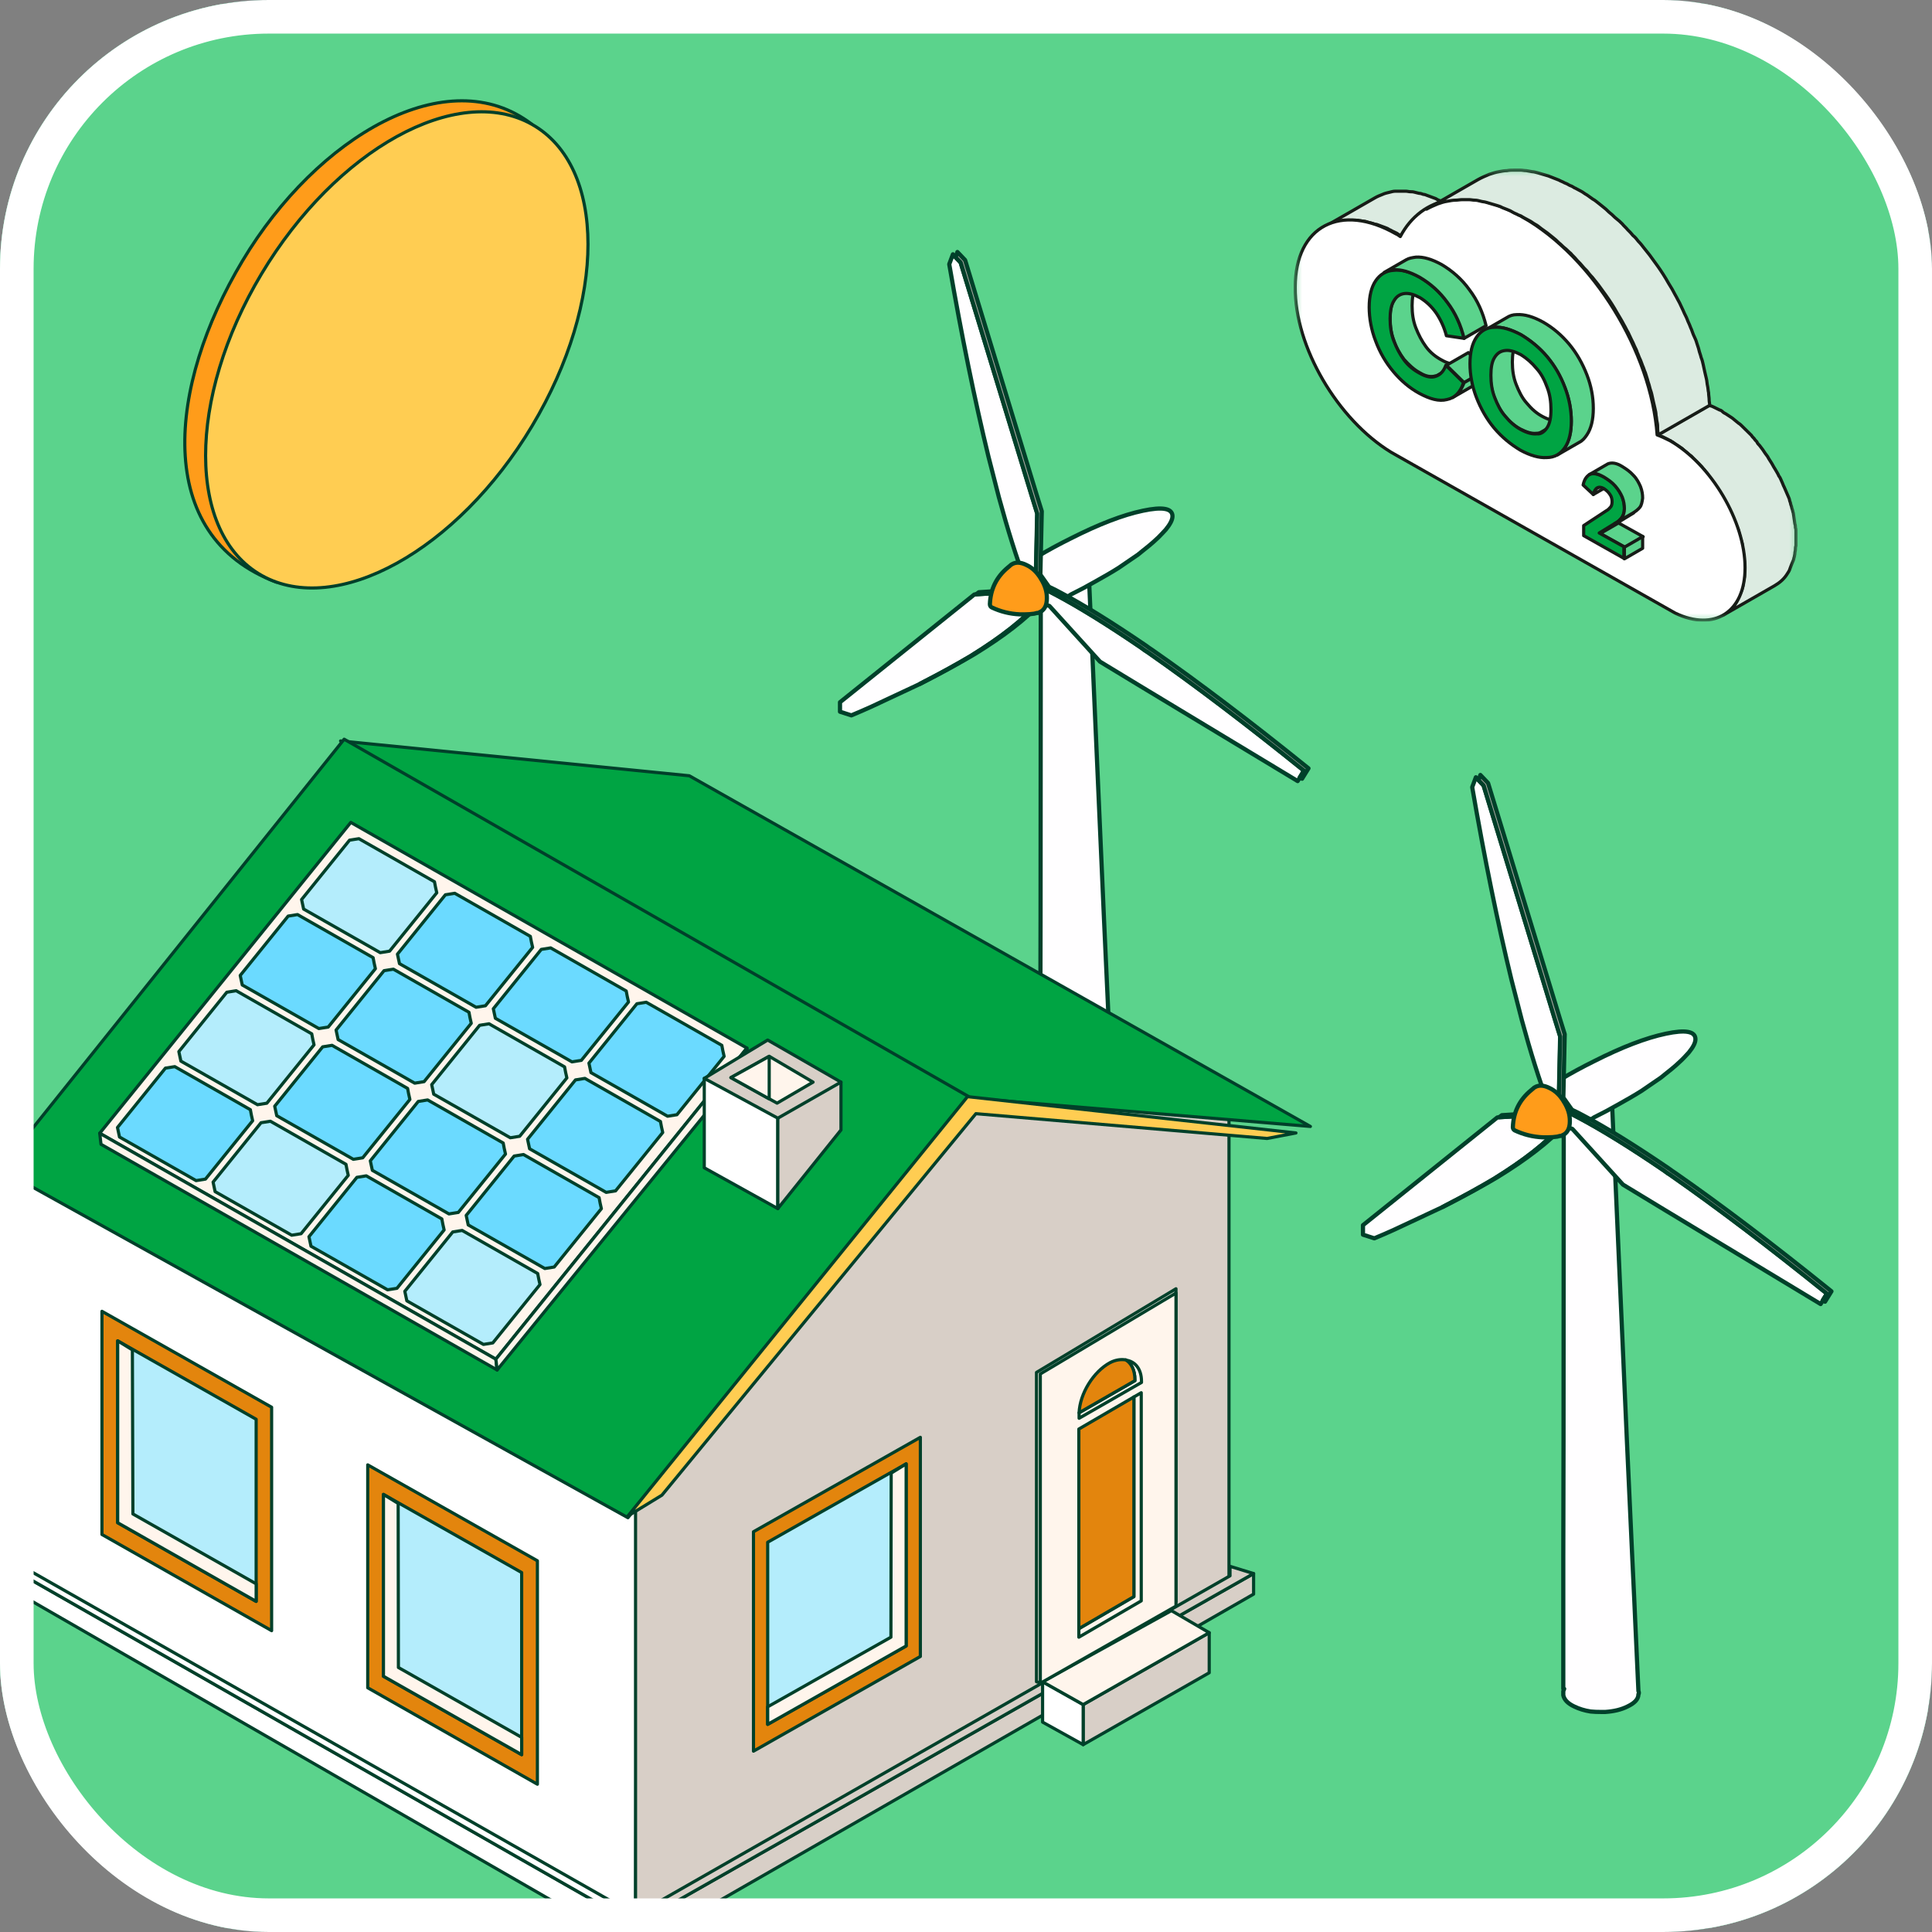<svg width="115" height="115" viewBox="0 0 115 115" fill="none" xmlns="http://www.w3.org/2000/svg">
<rect x="0" y="0" width="115" height="115" fill="#808080" stroke="none"/>
<g clip-path="url(#clip0_9440_9048)">
<rect width="115" height="115" rx="16" fill="#D8F3FF"/>
<rect x="-2.875" y="0.125" width="117.75" height="114.75" fill="#5BD38C" stroke="#00402A" stroke-width="0.25"/>
<path fill-rule="evenodd" clip-rule="evenodd" d="M61.952 34.608C62.006 34.737 62.144 34.859 62.355 34.988C62.628 35.111 62.963 35.179 63.36 35.179H63.552C63.86 35.158 64.14 35.097 64.394 34.988C64.681 34.846 64.824 34.676 64.824 34.479L64.797 34.397C64.776 34.234 64.646 34.091 64.394 33.969C64.141 33.84 63.86 33.772 63.552 33.752H63.36C62.963 33.752 62.628 33.826 62.355 33.969C62.136 34.078 62 34.2 61.952 34.349V34.608Z" fill="#26BF64" stroke="#00402A" stroke-width="0.25" stroke-linecap="round" stroke-linejoin="round"/>
<path fill-rule="evenodd" clip-rule="evenodd" d="M64.824 34.472C64.824 34.669 64.681 34.84 64.394 34.982C64.142 35.09 63.861 35.152 63.553 35.172H63.361C62.964 35.172 62.629 35.111 62.356 34.982C62.137 34.852 62 34.731 61.952 34.602L61.938 54.664L61.924 61.503V69.395H61.978C61.957 69.448 61.943 69.497 61.924 69.53V69.775C61.978 70.046 62.197 70.27 62.573 70.447C62.861 70.588 63.189 70.691 63.551 70.746C63.749 70.766 63.954 70.773 64.173 70.773H64.419C64.947 70.738 65.383 70.631 65.747 70.447C66.164 70.249 66.383 70.019 66.396 69.746V69.72C66.416 69.699 66.423 69.672 66.423 69.638C66.423 69.603 66.416 69.564 66.396 69.529L66.204 65.325L66.15 64.116L66.026 61.502L65.712 54.662L64.823 34.471L64.824 34.472Z" fill="#FFFEFF" stroke="#00402A" stroke-width="0.25" stroke-linecap="round" stroke-linejoin="round"/>
<path fill-rule="evenodd" clip-rule="evenodd" d="M68.635 32.278C68.86 32.081 69.058 31.89 69.216 31.713L69.393 31.522C69.654 31.204 69.79 30.939 69.79 30.728C69.79 30.259 69.203 30.151 68.027 30.401C66.838 30.652 65.407 31.202 63.747 32.044C63.021 32.404 62.345 32.771 61.716 33.151C61.518 33.293 61.415 33.531 61.415 33.851C61.415 34.102 61.477 34.354 61.592 34.605L61.607 34.658H61.621C61.648 34.706 61.683 34.761 61.716 34.821L62.229 35.439C62.339 35.513 62.434 35.574 62.531 35.63C62.708 35.718 62.872 35.759 63.016 35.738C63.159 35.685 63.304 35.623 63.447 35.548C63.556 35.513 63.651 35.459 63.748 35.385C64.255 35.135 64.74 34.876 65.212 34.605C65.698 34.334 66.163 34.069 66.593 33.796C66.99 33.525 67.373 33.266 67.734 33.016C67.844 32.927 67.939 32.845 68.036 32.771C68.255 32.601 68.46 32.432 68.638 32.276L68.635 32.278Z" fill="#FFFEFF" stroke="#00402A" stroke-width="0.25" stroke-linecap="round" stroke-linejoin="round"/>
<path fill-rule="evenodd" clip-rule="evenodd" d="M56.885 15.312L56.722 15.136L56.502 15.727C57.241 19.998 58.02 23.815 58.835 27.171C59.054 28.013 59.258 28.821 59.457 29.596C59.984 31.532 60.503 33.195 61.03 34.581C61.065 34.635 61.092 34.69 61.113 34.743L61.059 35.083L61.032 35.198L58.104 35.374L57.995 35.388L55.04 37.758L50 41.799V42.364L50.676 42.581C51.086 42.411 51.491 42.234 51.88 42.058L54.752 40.713C54.847 40.666 54.944 40.611 55.039 40.563C56.017 40.06 56.926 39.559 57.774 39.056C59.579 37.943 60.94 36.875 61.843 35.85L61.953 35.891L62.465 36.068L65.474 39.382L67.915 40.863L77.242 46.493L77.378 46.276L77.624 45.875C74.172 43.091 71.081 40.748 68.352 38.846C68.209 38.758 68.064 38.655 67.922 38.547C65.918 37.181 64.215 36.13 62.827 35.395C62.629 35.286 62.43 35.191 62.232 35.095C62.211 35.075 62.197 35.068 62.178 35.068L61.665 34.342L61.748 30.572L61.446 29.6L57.179 15.623L56.885 15.311V15.312Z" fill="#FFFEFF" stroke="#00402A" stroke-width="0.25" stroke-linecap="round" stroke-linejoin="round"/>
<path fill-rule="evenodd" clip-rule="evenodd" d="M61.03 35.198L58.103 35.374L58.266 35.251L61.055 35.075L61.028 35.198H61.03ZM58.049 38.912C57.201 39.415 56.285 39.917 55.313 40.42L54.759 40.705C54.855 40.658 54.951 40.603 55.047 40.555C56.025 40.052 56.934 39.551 57.782 39.048C59.587 37.935 60.947 36.867 61.851 35.843L61.96 35.883C61.057 36.855 59.752 37.867 58.049 38.912ZM56.988 15L57.447 15.482L61.708 29.46L62.01 30.431L61.927 34.201L62.44 34.928C62.46 34.928 62.475 34.934 62.494 34.955C62.692 35.043 62.891 35.146 63.089 35.254C64.484 35.987 66.18 37.041 68.183 38.406C68.326 38.515 68.471 38.61 68.614 38.706C71.343 40.607 74.433 42.95 77.886 45.735L77.504 46.353L77.367 46.271L77.613 45.87C74.16 43.086 71.07 40.743 68.341 38.841C68.198 38.753 68.053 38.651 67.91 38.542C65.907 37.176 64.204 36.125 62.816 35.39C62.617 35.281 62.419 35.187 62.221 35.09C62.2 35.07 62.186 35.064 62.167 35.064L61.654 34.337L61.736 30.567L61.435 29.596L57.182 15.626L56.88 15.314L56.99 15.002L56.988 15Z" fill="#B0A9A3" stroke="#00402A" stroke-width="0.25" stroke-linecap="round" stroke-linejoin="round"/>
<path fill-rule="evenodd" clip-rule="evenodd" d="M61.967 34.464C61.735 34.07 61.448 33.793 61.105 33.635C60.755 33.459 60.462 33.444 60.222 33.594C60.195 33.608 60.16 33.629 60.133 33.662C60.106 33.689 60.059 33.73 60.003 33.771C59.312 34.342 58.957 35.068 58.922 35.958C58.922 36.046 58.957 36.114 59.031 36.155C59.544 36.399 60.105 36.542 60.706 36.569H61.014C61.192 36.569 61.376 36.555 61.562 36.528L61.719 36.487H61.787C61.849 36.461 61.903 36.426 61.965 36.399C62.197 36.257 62.314 35.992 62.314 35.611C62.321 35.223 62.205 34.843 61.965 34.463L61.967 34.464Z" fill="#FF9C1A" stroke="#00402A" stroke-width="0.25" stroke-linecap="round" stroke-linejoin="round"/>
<path fill-rule="evenodd" clip-rule="evenodd" d="M93.081 65.737C93.135 65.866 93.273 65.988 93.484 66.117C93.757 66.24 94.092 66.308 94.489 66.308H94.681C94.989 66.287 95.269 66.226 95.523 66.117C95.81 65.975 95.953 65.805 95.953 65.608L95.926 65.526C95.905 65.363 95.775 65.22 95.523 65.098C95.27 64.969 94.989 64.901 94.681 64.881H94.489C94.092 64.881 93.757 64.955 93.484 65.098C93.265 65.207 93.129 65.329 93.081 65.478V65.737Z" fill="#26BF64" stroke="#00402A" stroke-width="0.25" stroke-linecap="round" stroke-linejoin="round"/>
<path fill-rule="evenodd" clip-rule="evenodd" d="M95.953 65.601C95.953 65.799 95.81 65.969 95.523 66.111C95.27 66.219 94.99 66.281 94.681 66.301H94.489C94.093 66.301 93.758 66.24 93.484 66.111C93.266 65.981 93.129 65.86 93.081 65.731L93.067 85.793L93.053 92.632V100.524H93.107C93.086 100.577 93.072 100.626 93.053 100.659V100.904C93.107 101.175 93.326 101.399 93.702 101.576C93.989 101.717 94.318 101.82 94.68 101.875C94.878 101.896 95.083 101.902 95.302 101.902H95.548C96.075 101.867 96.512 101.76 96.876 101.576C97.293 101.378 97.512 101.148 97.525 100.875V100.849C97.545 100.828 97.552 100.801 97.552 100.767C97.552 100.732 97.545 100.693 97.525 100.658L97.333 96.454L97.279 95.245L97.155 92.631L96.841 85.791L95.951 65.6L95.953 65.601Z" fill="#FFFEFF" stroke="#00402A" stroke-width="0.25" stroke-linecap="round" stroke-linejoin="round"/>
<path fill-rule="evenodd" clip-rule="evenodd" d="M99.763 63.407C99.989 63.209 100.187 63.019 100.345 62.842L100.522 62.651C100.783 62.333 100.919 62.068 100.919 61.857C100.919 61.388 100.332 61.28 99.156 61.53C97.966 61.781 96.536 62.331 94.876 63.173C94.15 63.533 93.474 63.9 92.845 64.28C92.647 64.422 92.543 64.66 92.543 64.98C92.543 65.231 92.605 65.483 92.721 65.734L92.736 65.787H92.75C92.777 65.835 92.812 65.89 92.845 65.95L93.358 66.568C93.467 66.642 93.563 66.704 93.659 66.759C93.837 66.847 94.001 66.888 94.145 66.868C94.288 66.814 94.433 66.752 94.576 66.677C94.685 66.642 94.78 66.588 94.877 66.514C95.383 66.264 95.869 66.005 96.341 65.734C96.827 65.463 97.292 65.198 97.722 64.925C98.119 64.654 98.501 64.395 98.863 64.144C98.973 64.056 99.068 63.974 99.165 63.9C99.384 63.73 99.589 63.561 99.767 63.405L99.763 63.407Z" fill="#FFFEFF" stroke="#00402A" stroke-width="0.25" stroke-linecap="round" stroke-linejoin="round"/>
<path fill-rule="evenodd" clip-rule="evenodd" d="M88.014 46.441L87.85 46.265L87.631 46.856C88.37 51.127 89.149 54.944 89.963 58.3C90.183 59.142 90.387 59.95 90.586 60.725C91.113 62.661 91.632 64.324 92.159 65.71C92.194 65.764 92.221 65.819 92.242 65.873L92.188 66.212L92.161 66.327L89.233 66.503L89.124 66.517L86.169 68.887L81.129 72.928V73.493L81.805 73.71C82.215 73.54 82.62 73.364 83.008 73.187L85.88 71.842C85.976 71.795 86.073 71.74 86.168 71.692C87.146 71.189 88.055 70.688 88.903 70.185C90.708 69.072 92.069 68.004 92.972 66.979L93.081 67.02L93.594 67.197L96.603 70.511L99.044 71.992L108.371 77.622L108.507 77.405L108.753 77.004C105.301 74.22 102.21 71.877 99.481 69.975C99.338 69.887 99.193 69.784 99.05 69.676C97.047 68.31 95.344 67.258 93.956 66.524C93.758 66.415 93.559 66.32 93.361 66.224C93.34 66.204 93.326 66.197 93.307 66.197L92.794 65.471L92.877 61.701L92.575 60.729L88.308 46.752L88.014 46.44V46.441Z" fill="#FFFEFF" stroke="#00402A" stroke-width="0.25" stroke-linecap="round" stroke-linejoin="round"/>
<path fill-rule="evenodd" clip-rule="evenodd" d="M92.159 66.327L89.231 66.503L89.395 66.38L92.184 66.204L92.157 66.327H92.159ZM89.177 70.041C88.33 70.544 87.414 71.046 86.442 71.549L85.888 71.834C85.983 71.787 86.08 71.732 86.175 71.684C87.153 71.181 88.063 70.68 88.911 70.177C90.716 69.064 92.076 67.996 92.98 66.972L93.089 67.013C92.186 67.984 90.881 68.996 89.177 70.041ZM88.117 46.129L88.576 46.611L92.837 60.589L93.138 61.56L93.056 65.33L93.569 66.057C93.589 66.057 93.603 66.063 93.623 66.084C93.821 66.172 94.019 66.275 94.218 66.383C95.613 67.117 97.309 68.17 99.312 69.535C99.455 69.644 99.6 69.739 99.743 69.835C102.471 71.736 105.562 74.079 109.015 76.864L108.633 77.482L108.496 77.4L108.742 76.999C105.289 74.215 102.198 71.872 99.469 69.97C99.327 69.882 99.182 69.78 99.039 69.671C97.036 68.305 95.332 67.254 93.945 66.519C93.746 66.41 93.548 66.316 93.35 66.219C93.329 66.199 93.315 66.193 93.296 66.193L92.783 65.466L92.865 61.696L92.564 60.725L88.311 46.755L88.009 46.443L88.119 46.131L88.117 46.129Z" fill="#B0A9A3" stroke="#00402A" stroke-width="0.25" stroke-linecap="round" stroke-linejoin="round"/>
<path fill-rule="evenodd" clip-rule="evenodd" d="M93.096 65.594C92.864 65.199 92.576 64.922 92.234 64.764C91.884 64.588 91.591 64.573 91.351 64.723C91.324 64.737 91.289 64.758 91.262 64.791C91.235 64.818 91.187 64.859 91.132 64.9C90.441 65.471 90.086 66.197 90.051 67.087C90.051 67.175 90.086 67.243 90.16 67.284C90.673 67.528 91.234 67.672 91.835 67.698H92.143C92.321 67.698 92.505 67.684 92.691 67.657L92.848 67.616H92.916C92.978 67.59 93.032 67.555 93.094 67.528C93.326 67.386 93.443 67.121 93.443 66.74C93.45 66.352 93.334 65.972 93.094 65.592L93.096 65.594Z" fill="#FF9C1A" stroke="#00402A" stroke-width="0.25" stroke-linecap="round" stroke-linejoin="round"/>
<path d="M16.457 34.652C9.071 31.901 9.99 22.948 14.438 15.52C18.887 8.091 26.671 3.55 31.66 7.4L15.579 34.254L16.457 34.652Z" fill="#FF9C1A" stroke="#00402A" stroke-width="0.188" stroke-linecap="round" stroke-linejoin="round"/>
<path d="M31.673 25.352C36.114 17.936 36.108 9.899 31.66 7.4C27.212 4.901 20.006 8.887 15.565 16.303C11.124 23.718 11.13 31.755 15.578 34.254C20.027 36.753 27.233 32.767 31.673 25.352Z" fill="#FFCD52" stroke="#00402A" stroke-width="0.188" stroke-linecap="round" stroke-linejoin="round"/>
<path d="M37.83 115.91L37.905 89.311L1.675 70.227V95.111L37.83 115.91Z" fill="white" stroke="#00402A" stroke-width="0.188" stroke-linecap="round" stroke-linejoin="round"/>
<path d="M37.83 114.956L73.154 93.874V65.664L57.047 64.635L37.83 89.565V114.956Z" fill="#D8CFC7" stroke="#00402A" stroke-width="0.188" stroke-linecap="round" stroke-linejoin="round"/>
<path d="M37.83 114.554V116L74.619 94.888V93.665L37.83 114.554Z" fill="#D8CFC7" stroke="#00402A" stroke-width="0.188" stroke-linecap="round" stroke-linejoin="round"/>
<path d="M37.83 114.554V116L0.725 94.634V93.396L37.83 114.554Z" fill="white" stroke="#00402A" stroke-width="0.188" stroke-linecap="round" stroke-linejoin="round"/>
<path d="M1.676 93.441V92.83L0.725 93.396L37.83 114.554V113.987L1.676 93.441Z" fill="white" stroke="#00402A" stroke-width="0.188" stroke-linecap="round" stroke-linejoin="round"/>
<path d="M73.215 93.233V93.799L37.83 113.987V114.554L74.619 93.665L73.215 93.233Z" fill="#D8CFC7" stroke="#00402A" stroke-width="0.188" stroke-linecap="round" stroke-linejoin="round"/>
<path d="M71.977 97.184L64.475 101.463V103.848L71.977 99.569V97.184Z" fill="#D8CFC7" stroke="#00402A" stroke-width="0.188" stroke-linecap="round" stroke-linejoin="round"/>
<path d="M62.059 100.106L64.474 101.463V103.848L62.059 102.507V100.106Z" fill="white" stroke="#00402A" stroke-width="0.188" stroke-linecap="round" stroke-linejoin="round"/>
<path d="M71.977 97.184L64.474 101.463L62.059 100.106L69.728 95.872L71.977 97.184Z" fill="#FFF5EC" stroke="#00402A" stroke-width="0.188" stroke-linecap="round" stroke-linejoin="round"/>
<path d="M41.03 46.177L78 67.051L57.288 65.321L20.273 44.104L41.03 46.177Z" fill="#00A443" stroke="#00402A" stroke-width="0.188" stroke-linecap="round" stroke-linejoin="round"/>
<path d="M57.666 65.276L37.377 90.34L0 69.585L20.485 44L57.666 65.276Z" fill="#00A443" stroke="#00402A" stroke-width="0.188" stroke-linecap="round" stroke-linejoin="round"/>
<path d="M77.14 67.438L57.591 65.276L37.377 90.236L39.4 88.998L58.089 66.29L75.419 67.766L77.14 67.438Z" fill="#FFCD52" stroke="#00402A" stroke-width="0.188" stroke-linecap="round" stroke-linejoin="round"/>
<path d="M61.923 100.166L69.999 95.335V76.712L61.696 81.692V100.106L61.923 100.166Z" fill="#FFF5EC" stroke="#00402A" stroke-width="0.188" stroke-linecap="round" stroke-linejoin="round"/>
<path d="M69.999 95.603V76.966L61.923 81.782V100.195L69.999 95.603Z" fill="#FFF5EC" stroke="#00402A" stroke-width="0.188" stroke-linecap="round" stroke-linejoin="round"/>
<path d="M67.01 80.947C67.342 81.141 67.553 81.558 67.553 82.125V82.184L64.232 84.093C64.232 84.093 64.232 84.167 64.232 84.197V84.421L67.946 82.289V82.229C67.946 81.484 67.569 81.036 67.025 80.962L67.01 80.947Z" fill="#FFF5EC" stroke="#00402A" stroke-width="0.188" stroke-linecap="round" stroke-linejoin="round"/>
<path d="M67.553 82.125C67.553 81.558 67.342 81.141 67.01 80.947C66.738 80.902 66.421 80.932 66.074 81.111C65.078 81.648 64.278 82.96 64.232 84.093L67.553 82.184V82.125Z" fill="#E3850D" stroke="#00402A" stroke-width="0.188" stroke-linecap="round" stroke-linejoin="round"/>
<path d="M67.493 95.037L64.217 96.945V97.452L67.931 95.29V82.9L67.493 83.153V95.037Z" fill="#FFF5EC" stroke="#00402A" stroke-width="0.188" stroke-linecap="round" stroke-linejoin="round"/>
<path d="M67.493 83.153L64.217 85.062V96.945L67.493 95.037V83.153Z" fill="#E3850D" stroke="#00402A" stroke-width="0.188" stroke-linecap="round" stroke-linejoin="round"/>
<path d="M16.168 83.765V97.064L6.069 91.339V78.054L16.168 83.765Z" fill="#E3850D" stroke="#00402A" stroke-width="0.188" stroke-linecap="round" stroke-linejoin="round"/>
<path d="M15.247 95.32V84.48L7.005 79.813V90.638L15.247 95.32Z" fill="#B4EDFC" stroke="#00402A" stroke-width="0.188" stroke-linecap="round" stroke-linejoin="round"/>
<path d="M7.911 90.116L7.88 80.35L7.005 79.813V90.638L15.247 95.32V94.276L7.911 90.116Z" fill="#FFF5EC" stroke="#00402A" stroke-width="0.188" stroke-linecap="round" stroke-linejoin="round"/>
<path d="M31.988 92.904V106.204L21.889 100.464V87.194L31.988 92.904Z" fill="#E3850D" stroke="#00402A" stroke-width="0.188" stroke-linecap="round" stroke-linejoin="round"/>
<path d="M31.052 104.445V93.605L22.825 88.953V99.778L31.052 104.445Z" fill="#B4EDFC" stroke="#00402A" stroke-width="0.188" stroke-linecap="round" stroke-linejoin="round"/>
<path d="M23.715 99.256L23.7 89.49L22.825 88.953V99.778L31.052 104.445V103.416L23.715 99.256Z" fill="#FFF5EC" stroke="#00402A" stroke-width="0.188" stroke-linecap="round" stroke-linejoin="round"/>
<path d="M44.85 91.175V104.236L54.783 98.6V85.554L44.85 91.175Z" fill="#E3850D" stroke="#00402A" stroke-width="0.188" stroke-linecap="round" stroke-linejoin="round"/>
<path d="M45.695 102.641V91.801L53.937 87.134V97.974L45.695 102.641Z" fill="#B4EDFC" stroke="#00402A" stroke-width="0.188" stroke-linecap="round" stroke-linejoin="round"/>
<path d="M53.031 97.452L53.047 87.686L53.937 87.134V97.974L45.695 102.641V101.597L53.031 97.452Z" fill="#FFF5EC" stroke="#00402A" stroke-width="0.188" stroke-linecap="round" stroke-linejoin="round"/>
<path d="M20.881 48.953L5.936 67.456L29.516 80.904L44.461 62.386L20.881 48.953Z" fill="#FFF5EC" stroke="#00402A" stroke-width="0.188" stroke-linecap="round" stroke-linejoin="round"/>
<path d="M29.516 80.905L29.591 81.546L6.012 68.112L5.936 67.456L29.516 80.905Z" fill="#FFF5EC" stroke="#00402A" stroke-width="0.188" stroke-linecap="round" stroke-linejoin="round"/>
<path d="M44.461 62.386L29.516 80.904L29.591 81.546L44.551 63.147L44.461 62.386Z" fill="#FFF5EC" stroke="#00402A" stroke-width="0.188" stroke-linecap="round" stroke-linejoin="round"/>
<path d="M20.805 50.011L17.952 53.545C17.997 53.783 18.028 53.873 18.073 54.111L22.632 56.706C22.843 56.676 22.979 56.646 23.19 56.616L25.998 53.142C25.938 52.874 25.908 52.754 25.862 52.486L21.364 49.922C21.152 49.951 21.017 49.981 20.805 50.011Z" fill="#B4EDFC" stroke="#00402A" stroke-width="0.188" stroke-linecap="round" stroke-linejoin="round"/>
<path d="M26.511 53.261L23.658 56.795C23.703 57.033 23.734 57.123 23.779 57.361L28.338 59.956C28.549 59.926 28.685 59.896 28.896 59.866L31.704 56.392C31.644 56.124 31.614 56.005 31.568 55.736L27.07 53.172C26.858 53.202 26.723 53.231 26.511 53.261Z" fill="#6BDAFF" stroke="#00402A" stroke-width="0.188" stroke-linecap="round" stroke-linejoin="round"/>
<path d="M32.218 56.512L29.365 60.045C29.41 60.284 29.441 60.373 29.486 60.612L34.045 63.206C34.256 63.176 34.392 63.147 34.603 63.117L37.411 59.643C37.351 59.374 37.321 59.255 37.275 58.987L32.777 56.422C32.566 56.452 32.43 56.482 32.218 56.512Z" fill="#6BDAFF" stroke="#00402A" stroke-width="0.188" stroke-linecap="round" stroke-linejoin="round"/>
<path d="M37.909 59.747L35.056 63.281C35.101 63.519 35.131 63.609 35.176 63.847L39.735 66.442C39.947 66.412 40.083 66.382 40.294 66.352L43.102 62.878C43.041 62.61 43.011 62.49 42.966 62.222L38.467 59.658C38.256 59.688 38.12 59.717 37.909 59.747Z" fill="#6BDAFF" stroke="#00402A" stroke-width="0.188" stroke-linecap="round" stroke-linejoin="round"/>
<path d="M17.152 54.529L14.299 58.062C14.344 58.301 14.374 58.391 14.42 58.629L18.979 61.223C19.19 61.194 19.326 61.164 19.537 61.134L22.345 57.66C22.285 57.392 22.254 57.272 22.209 57.004L17.71 54.439C17.499 54.469 17.363 54.499 17.152 54.529Z" fill="#6BDAFF" stroke="#00402A" stroke-width="0.188" stroke-linecap="round" stroke-linejoin="round"/>
<path d="M22.858 57.779L20.005 61.313C20.05 61.551 20.08 61.641 20.126 61.879L24.685 64.474C24.896 64.444 25.032 64.414 25.243 64.384L28.051 60.91C27.991 60.642 27.96 60.523 27.915 60.254L23.417 57.69C23.205 57.719 23.069 57.749 22.858 57.779Z" fill="#6BDAFF" stroke="#00402A" stroke-width="0.188" stroke-linecap="round" stroke-linejoin="round"/>
<path d="M28.549 61.03L25.696 64.563C25.742 64.802 25.772 64.891 25.817 65.13L30.376 67.724C30.587 67.694 30.723 67.665 30.934 67.635L33.742 64.161C33.682 63.892 33.652 63.773 33.606 63.505L29.108 60.94C28.897 60.97 28.761 61 28.549 61.03Z" fill="#B4EDFC" stroke="#00402A" stroke-width="0.188" stroke-linecap="round" stroke-linejoin="round"/>
<path d="M34.255 64.28L31.402 67.814C31.448 68.052 31.478 68.141 31.523 68.38L36.082 70.974C36.293 70.945 36.429 70.915 36.641 70.885L39.448 67.411C39.388 67.143 39.358 67.023 39.313 66.755L34.814 64.19C34.603 64.22 34.467 64.25 34.255 64.28Z" fill="#6BDAFF" stroke="#00402A" stroke-width="0.188" stroke-linecap="round" stroke-linejoin="round"/>
<path d="M13.499 59.062L10.646 62.595C10.691 62.834 10.722 62.923 10.767 63.162L15.326 65.756C15.537 65.726 15.673 65.697 15.884 65.667L18.692 62.193C18.632 61.924 18.602 61.805 18.556 61.537L14.058 58.972C13.846 59.002 13.71 59.032 13.499 59.062Z" fill="#B4EDFC" stroke="#00402A" stroke-width="0.188" stroke-linecap="round" stroke-linejoin="round"/>
<path d="M19.205 62.312L16.352 65.846C16.397 66.084 16.427 66.174 16.473 66.412L21.032 69.006C21.243 68.977 21.379 68.947 21.59 68.917L24.398 65.443C24.338 65.174 24.308 65.055 24.262 64.787L19.764 62.222C19.552 62.252 19.416 62.282 19.205 62.312Z" fill="#6BDAFF" stroke="#00402A" stroke-width="0.188" stroke-linecap="round" stroke-linejoin="round"/>
<path d="M24.896 65.562L22.043 69.096C22.088 69.335 22.118 69.424 22.164 69.663L26.723 72.257C26.934 72.227 27.07 72.197 27.281 72.168L30.089 68.693C30.029 68.425 29.998 68.306 29.953 68.037L25.455 65.473C25.243 65.503 25.107 65.532 24.896 65.562Z" fill="#6BDAFF" stroke="#00402A" stroke-width="0.188" stroke-linecap="round" stroke-linejoin="round"/>
<path d="M30.603 68.813L27.75 72.346C27.795 72.585 27.825 72.674 27.87 72.913L32.429 75.507C32.641 75.477 32.776 75.448 32.988 75.418L35.796 71.944C35.735 71.675 35.705 71.556 35.66 71.288L31.161 68.723C30.95 68.753 30.814 68.783 30.603 68.813Z" fill="#6BDAFF" stroke="#00402A" stroke-width="0.188" stroke-linecap="round" stroke-linejoin="round"/>
<path d="M9.846 63.579L6.993 67.113C7.038 67.351 7.068 67.441 7.113 67.679L11.672 70.274C11.884 70.244 12.02 70.214 12.231 70.184L15.039 66.71C14.978 66.442 14.948 66.323 14.903 66.054L10.404 63.49C10.193 63.52 10.057 63.549 9.846 63.579Z" fill="#6BDAFF" stroke="#00402A" stroke-width="0.188" stroke-linecap="round" stroke-linejoin="round"/>
<path d="M15.537 66.829L12.684 70.363C12.729 70.602 12.759 70.691 12.804 70.93L17.363 73.524C17.575 73.494 17.71 73.464 17.922 73.434L20.73 69.96C20.669 69.692 20.639 69.573 20.594 69.304L16.095 66.74C15.884 66.77 15.748 66.799 15.537 66.829Z" fill="#B4EDFC" stroke="#00402A" stroke-width="0.188" stroke-linecap="round" stroke-linejoin="round"/>
<path d="M21.243 70.08L18.39 73.614C18.435 73.852 18.466 73.942 18.511 74.18L23.07 76.774C23.281 76.745 23.417 76.715 23.628 76.685L26.436 73.211C26.376 72.943 26.346 72.823 26.3 72.555L21.802 69.99C21.59 70.02 21.455 70.05 21.243 70.08Z" fill="#6BDAFF" stroke="#00402A" stroke-width="0.188" stroke-linecap="round" stroke-linejoin="round"/>
<path d="M26.949 73.33L24.096 76.864C24.142 77.102 24.172 77.192 24.217 77.43L28.776 80.025C28.987 79.995 29.123 79.965 29.334 79.935L32.142 76.461C32.082 76.193 32.052 76.073 32.006 75.805L27.508 73.241C27.297 73.27 27.161 73.3 26.949 73.33Z" fill="#B4EDFC" stroke="#00402A" stroke-width="0.188" stroke-linecap="round" stroke-linejoin="round"/>
<path d="M41.921 69.511V64.188L46.299 65.112V71.941L41.921 69.511Z" fill="white" stroke="#00402A" stroke-width="0.188" stroke-linecap="round" stroke-linejoin="round"/>
<path d="M46.299 71.941L50.058 67.259V64.412L46.299 65.112V71.941Z" fill="#D8CFC7" stroke="#00402A" stroke-width="0.188" stroke-linecap="round" stroke-linejoin="round"/>
<path d="M50.058 64.412L45.695 61.907L41.921 64.188L46.299 66.559L50.058 64.412Z" fill="#D8CFC7" stroke="#00402A" stroke-width="0.188" stroke-linecap="round" stroke-linejoin="round"/>
<path d="M43.506 64.143L45.786 62.876L48.397 64.412L46.254 65.664L43.506 64.143Z" fill="#FFF5EC" stroke="#00402A" stroke-width="0.188" stroke-linecap="round" stroke-linejoin="round"/>
<path d="M45.786 62.876V65.41L43.506 64.143L45.786 62.876Z" fill="#FFF5EC" stroke="#00402A" stroke-width="0.188" stroke-linecap="round" stroke-linejoin="round"/>
<g clip-path="url(#clip1_9440_9048)">
<mask id="mask0_9440_9048" style="mask-type:luminance" maskUnits="userSpaceOnUse" x="77" y="10" width="30" height="27">
<path d="M107 10H77V37H107V10Z" fill="white"/>
</mask>
<g mask="url(#mask0_9440_9048)">
<path d="M86.191 12.198L86.159 12.166C86.095 12.135 86.031 12.104 85.968 12.072C85.872 12.041 85.808 11.978 85.712 11.947C85.617 11.915 85.553 11.884 85.457 11.821C85.361 11.79 85.297 11.758 85.202 11.727C85.106 11.695 85.042 11.664 84.946 11.633C84.882 11.601 84.787 11.57 84.723 11.57C84.627 11.538 84.563 11.507 84.468 11.507C84.372 11.476 84.308 11.476 84.212 11.444C84.117 11.413 84.021 11.413 83.957 11.413C83.861 11.413 83.766 11.381 83.67 11.381C83.574 11.381 83.478 11.381 83.382 11.381C83.287 11.381 83.159 11.381 83.063 11.381C82.936 11.381 82.84 11.413 82.712 11.444C82.585 11.476 82.425 11.507 82.297 11.57C82.138 11.633 81.978 11.695 81.819 11.79L78.755 13.548C78.915 13.454 79.074 13.391 79.234 13.328C79.361 13.296 79.521 13.234 79.648 13.202C79.808 13.139 79.904 13.139 80.031 13.108C80.127 13.108 80.223 13.108 80.351 13.108C80.446 13.108 80.542 13.108 80.638 13.108C80.734 13.108 80.829 13.108 80.925 13.139C81.021 13.139 81.085 13.171 81.18 13.171C81.276 13.171 81.34 13.202 81.436 13.234C81.531 13.265 81.595 13.265 81.691 13.296C81.787 13.328 81.851 13.359 81.946 13.359C82.042 13.391 82.106 13.422 82.202 13.454C82.297 13.485 82.361 13.516 82.457 13.548C82.553 13.579 82.617 13.611 82.712 13.673C82.808 13.705 82.872 13.767 82.968 13.799C83.031 13.83 83.095 13.862 83.159 13.893L83.191 13.924C83.255 13.956 83.319 13.987 83.382 14.05L86.446 12.292C86.319 12.292 86.255 12.229 86.191 12.198Z" fill="#DCEBE1" stroke="#171C17" stroke-width="0.188" stroke-miterlimit="10" stroke-linejoin="round"/>
<path d="M106.904 31.851C106.904 31.788 106.904 31.694 106.904 31.631C106.904 31.569 106.904 31.474 106.872 31.412C106.872 31.349 106.872 31.255 106.84 31.192C106.84 31.129 106.808 31.035 106.808 30.972C106.808 30.909 106.776 30.815 106.776 30.752C106.776 30.689 106.744 30.595 106.744 30.533C106.712 30.47 106.712 30.376 106.681 30.313C106.649 30.25 106.649 30.156 106.617 30.093C106.585 30.03 106.585 29.936 106.553 29.873C106.521 29.811 106.521 29.716 106.489 29.654C106.457 29.591 106.425 29.497 106.393 29.434C106.361 29.371 106.329 29.277 106.298 29.214C106.266 29.151 106.234 29.057 106.202 28.994C106.17 28.931 106.138 28.869 106.106 28.774C106.074 28.712 106.042 28.617 106.01 28.555C105.978 28.492 105.947 28.398 105.883 28.335C105.851 28.241 105.787 28.146 105.755 28.084C105.691 27.958 105.595 27.833 105.532 27.707C105.436 27.519 105.308 27.362 105.212 27.173C105.117 27.048 105.021 26.922 104.925 26.765C104.861 26.671 104.798 26.608 104.734 26.514C104.67 26.451 104.606 26.388 104.574 26.294C104.51 26.231 104.447 26.169 104.415 26.106C104.351 26.043 104.287 25.98 104.255 25.917C104.191 25.855 104.127 25.792 104.064 25.729C104 25.666 103.936 25.604 103.872 25.541C103.808 25.478 103.744 25.415 103.681 25.352C103.617 25.29 103.553 25.227 103.489 25.195C103.425 25.133 103.361 25.101 103.298 25.038C103.234 24.976 103.17 24.944 103.106 24.881C103.042 24.85 102.978 24.787 102.915 24.756C102.851 24.724 102.787 24.662 102.723 24.63C102.659 24.599 102.595 24.567 102.532 24.505L102.5 24.473C102.468 24.442 102.404 24.41 102.372 24.41C102.308 24.379 102.244 24.348 102.181 24.316C102.117 24.285 102.053 24.253 101.989 24.222C101.925 24.191 101.861 24.159 101.798 24.159C101.766 24.159 101.766 24.128 101.734 24.128L98.67 25.886C98.702 25.886 98.702 25.917 98.734 25.917C98.798 25.949 98.861 25.98 98.925 25.98C98.989 26.012 99.053 26.043 99.117 26.074C99.181 26.106 99.244 26.137 99.308 26.169C99.34 26.2 99.404 26.231 99.436 26.231L99.468 26.263C99.532 26.294 99.596 26.326 99.659 26.388C99.723 26.42 99.787 26.483 99.851 26.514C99.915 26.545 99.978 26.608 100.042 26.64C100.106 26.671 100.17 26.734 100.234 26.797C100.298 26.859 100.361 26.891 100.425 26.953C100.489 27.016 100.553 27.079 100.617 27.11C100.681 27.142 100.744 27.236 100.808 27.299C100.872 27.362 100.936 27.424 101 27.487C101.064 27.55 101.127 27.613 101.191 27.676C101.255 27.738 101.319 27.801 101.351 27.864C101.415 27.927 101.478 27.989 101.51 28.052C101.574 28.115 101.638 28.178 101.67 28.272C101.734 28.366 101.798 28.429 101.861 28.523C101.957 28.649 102.053 28.774 102.149 28.931C102.276 29.088 102.372 29.277 102.468 29.465C102.532 29.591 102.627 29.716 102.691 29.842C102.723 29.936 102.787 30.03 102.819 30.093C102.851 30.156 102.883 30.25 102.947 30.313C102.978 30.376 103.01 30.47 103.042 30.533C103.074 30.595 103.106 30.658 103.138 30.752C103.17 30.815 103.202 30.909 103.234 30.972C103.266 31.035 103.298 31.129 103.329 31.192C103.361 31.255 103.393 31.349 103.425 31.412C103.457 31.474 103.489 31.569 103.489 31.631C103.521 31.694 103.521 31.788 103.553 31.851C103.585 31.914 103.585 32.008 103.617 32.071C103.649 32.134 103.649 32.228 103.681 32.291C103.712 32.353 103.712 32.448 103.712 32.511C103.712 32.573 103.744 32.667 103.744 32.73C103.744 32.793 103.776 32.887 103.776 32.95C103.776 33.013 103.808 33.107 103.808 33.17C103.808 33.233 103.808 33.327 103.84 33.389C103.84 33.452 103.84 33.547 103.84 33.609C103.84 33.672 103.84 33.735 103.84 33.798C103.84 33.861 103.84 33.955 103.84 34.017C103.84 34.08 103.84 34.143 103.84 34.237C103.84 34.3 103.84 34.394 103.808 34.457C103.808 34.52 103.776 34.614 103.776 34.677C103.776 34.739 103.744 34.834 103.744 34.897C103.712 34.959 103.712 35.053 103.681 35.116C103.649 35.211 103.617 35.273 103.585 35.336C103.553 35.43 103.521 35.493 103.489 35.587C103.425 35.681 103.393 35.807 103.329 35.901C103.138 36.215 102.851 36.466 102.564 36.623L105.627 34.865C105.947 34.677 106.202 34.457 106.393 34.143C106.457 34.049 106.521 33.955 106.553 33.829C106.585 33.735 106.617 33.672 106.649 33.578C106.681 33.515 106.712 33.421 106.744 33.358C106.776 33.295 106.776 33.201 106.808 33.138C106.808 33.076 106.84 33.013 106.84 32.919C106.84 32.856 106.872 32.793 106.872 32.699C106.872 32.636 106.872 32.573 106.904 32.479C106.904 32.416 106.904 32.353 106.904 32.259C106.904 32.197 106.904 32.134 106.904 32.039C106.904 31.977 106.904 31.914 106.904 31.851Z" fill="#DCEBE1" stroke="#171C17" stroke-width="0.188" stroke-miterlimit="10" stroke-linejoin="round"/>
<path d="M90.627 12.92C94.84 15.306 98.287 20.957 98.638 25.886C98.893 25.98 99.149 26.106 99.404 26.231C101.861 27.644 103.872 31.035 103.872 33.798C103.872 36.466 102.021 37.596 99.723 36.498L82.808 26.922C79.617 24.976 77.064 20.643 77.096 17.095C77.096 13.454 79.808 12.041 83.096 13.924C83.191 13.956 83.255 14.019 83.351 14.081C84.627 11.664 87.404 11.067 90.627 12.92Z" fill="white" stroke="#171C17" stroke-width="0.188" stroke-miterlimit="10" stroke-linejoin="round"/>
<path d="M90.627 12.92C90.659 12.92 90.691 12.951 90.691 12.951C90.819 13.014 90.915 13.077 91.042 13.139C91.17 13.202 91.266 13.296 91.393 13.359C91.521 13.422 91.617 13.516 91.744 13.611C91.872 13.705 91.968 13.767 92.095 13.862C92.223 13.956 92.319 14.05 92.447 14.144C92.574 14.238 92.67 14.333 92.797 14.458C92.925 14.552 93.021 14.678 93.149 14.772C93.276 14.866 93.372 14.992 93.5 15.086C93.595 15.212 93.723 15.306 93.819 15.431C93.915 15.557 94.042 15.651 94.138 15.777C94.234 15.902 94.329 15.996 94.457 16.122C94.553 16.248 94.649 16.373 94.776 16.499C94.904 16.656 95 16.781 95.127 16.938C95.287 17.158 95.447 17.378 95.606 17.598C95.829 17.912 96.053 18.257 96.244 18.602C96.372 18.822 96.532 19.073 96.659 19.324C96.755 19.481 96.819 19.638 96.915 19.795C96.978 19.921 97.042 20.078 97.106 20.203C97.17 20.329 97.234 20.455 97.297 20.612C97.361 20.737 97.425 20.863 97.457 20.988C97.521 21.114 97.553 21.239 97.617 21.365C97.68 21.491 97.712 21.616 97.776 21.773C97.84 21.899 97.872 22.056 97.936 22.181C97.968 22.307 98.032 22.464 98.064 22.59C98.095 22.747 98.159 22.872 98.191 23.029C98.223 23.186 98.287 23.312 98.319 23.469C98.351 23.626 98.383 23.751 98.415 23.908C98.447 24.065 98.478 24.191 98.51 24.316C98.542 24.442 98.574 24.599 98.574 24.724C98.606 24.85 98.606 25.007 98.638 25.133C98.67 25.258 98.67 25.384 98.67 25.541C98.67 25.666 98.702 25.761 98.702 25.886L101.766 24.128C101.766 24.002 101.734 23.908 101.734 23.783C101.734 23.657 101.702 23.531 101.702 23.374C101.67 23.249 101.67 23.092 101.638 22.966C101.606 22.841 101.606 22.684 101.574 22.558C101.542 22.433 101.51 22.276 101.478 22.15C101.446 21.993 101.415 21.867 101.383 21.71C101.351 21.553 101.319 21.428 101.255 21.271C101.223 21.114 101.159 20.988 101.127 20.831C101.095 20.674 101.032 20.549 101 20.423C100.968 20.298 100.904 20.141 100.84 20.015C100.776 19.89 100.744 19.764 100.681 19.607C100.617 19.481 100.585 19.356 100.521 19.23C100.457 19.105 100.425 18.979 100.361 18.854C100.298 18.728 100.234 18.602 100.17 18.445C100.106 18.32 100.042 18.163 99.978 18.037C99.883 17.88 99.819 17.723 99.723 17.566C99.595 17.315 99.468 17.095 99.308 16.844C99.117 16.499 98.893 16.154 98.67 15.839C98.51 15.62 98.351 15.4 98.191 15.18C98.064 15.023 97.968 14.898 97.84 14.741C97.744 14.615 97.649 14.489 97.521 14.364C97.425 14.238 97.329 14.113 97.202 14.019C97.106 13.893 97.01 13.799 96.883 13.673C96.787 13.548 96.659 13.454 96.564 13.328C96.436 13.202 96.34 13.108 96.212 13.014C96.085 12.92 95.989 12.794 95.861 12.7C95.734 12.606 95.638 12.48 95.51 12.386C95.383 12.292 95.287 12.198 95.159 12.104C95.032 12.009 94.936 11.915 94.808 11.852C94.68 11.758 94.585 11.695 94.457 11.601C94.329 11.538 94.234 11.444 94.106 11.381C93.978 11.319 93.883 11.256 93.755 11.193C93.723 11.193 93.691 11.162 93.691 11.162C93.595 11.099 93.532 11.067 93.436 11.036C93.34 10.973 93.212 10.911 93.117 10.879C93.021 10.816 92.893 10.785 92.797 10.722C92.702 10.691 92.574 10.628 92.478 10.597C92.383 10.565 92.255 10.502 92.159 10.471C92.064 10.44 91.936 10.408 91.84 10.377C91.744 10.345 91.617 10.314 91.521 10.283C91.393 10.251 91.297 10.22 91.202 10.22C91.074 10.188 90.978 10.188 90.851 10.157C90.723 10.157 90.627 10.126 90.5 10.126C90.372 10.126 90.244 10.126 90.117 10.126C89.989 10.126 89.829 10.126 89.702 10.157C89.542 10.157 89.383 10.188 89.223 10.22C89.032 10.251 88.84 10.314 88.649 10.377C88.425 10.471 88.202 10.565 87.978 10.691L84.915 12.449C85.138 12.323 85.361 12.229 85.585 12.135C85.776 12.072 85.936 12.009 86.159 11.978C86.319 11.947 86.478 11.915 86.638 11.915C86.766 11.915 86.893 11.884 87.053 11.884C87.18 11.884 87.308 11.884 87.436 11.884C87.564 11.884 87.659 11.915 87.787 11.915C87.915 11.915 88.01 11.947 88.138 11.978C88.234 12.009 88.361 12.009 88.457 12.041C88.553 12.072 88.68 12.104 88.776 12.135C88.872 12.166 89 12.198 89.095 12.229C89.191 12.261 89.319 12.292 89.415 12.355C89.51 12.386 89.638 12.449 89.734 12.48C89.829 12.512 89.957 12.574 90.053 12.637C90.149 12.7 90.276 12.731 90.372 12.794C90.468 12.826 90.564 12.857 90.627 12.92Z" fill="#DCEBE1"/>
<path d="M90.627 12.92C90.659 12.92 90.691 12.951 90.691 12.951C90.819 13.014 90.915 13.077 91.042 13.139C91.17 13.202 91.266 13.296 91.393 13.359C91.521 13.422 91.617 13.516 91.744 13.611C91.872 13.705 91.968 13.767 92.095 13.862C92.223 13.956 92.319 14.05 92.447 14.144C92.574 14.238 92.67 14.333 92.797 14.458C92.925 14.552 93.021 14.678 93.149 14.772C93.276 14.866 93.372 14.992 93.5 15.086C93.595 15.212 93.723 15.306 93.819 15.431C93.915 15.557 94.042 15.651 94.138 15.777C94.234 15.902 94.329 15.996 94.457 16.122C94.553 16.248 94.649 16.373 94.776 16.499C94.904 16.656 95 16.781 95.127 16.938C95.287 17.158 95.447 17.378 95.606 17.598C95.829 17.912 96.053 18.257 96.244 18.602C96.372 18.822 96.532 19.073 96.659 19.324C96.755 19.481 96.819 19.638 96.915 19.795C96.978 19.921 97.042 20.078 97.106 20.203C97.17 20.329 97.234 20.455 97.297 20.612C97.361 20.737 97.425 20.863 97.457 20.988C97.521 21.114 97.553 21.239 97.617 21.365C97.68 21.491 97.712 21.616 97.776 21.773C97.84 21.899 97.872 22.056 97.936 22.181C97.968 22.307 98.032 22.464 98.064 22.59C98.095 22.747 98.159 22.872 98.191 23.029C98.223 23.186 98.287 23.312 98.319 23.469C98.351 23.626 98.383 23.751 98.415 23.908C98.447 24.065 98.478 24.191 98.51 24.316C98.542 24.442 98.574 24.599 98.574 24.724C98.606 24.85 98.606 25.007 98.638 25.133C98.67 25.258 98.67 25.384 98.67 25.541C98.67 25.666 98.702 25.761 98.702 25.886L101.766 24.128C101.766 24.002 101.734 23.908 101.734 23.783C101.734 23.657 101.702 23.531 101.702 23.374C101.67 23.249 101.67 23.092 101.638 22.966C101.606 22.841 101.606 22.684 101.574 22.558C101.542 22.433 101.51 22.276 101.478 22.15C101.446 21.993 101.415 21.867 101.383 21.71C101.351 21.553 101.319 21.428 101.255 21.271C101.223 21.114 101.159 20.988 101.127 20.831C101.095 20.674 101.032 20.549 101 20.423C100.968 20.298 100.904 20.141 100.84 20.015C100.776 19.89 100.744 19.764 100.681 19.607C100.617 19.481 100.585 19.356 100.521 19.23C100.457 19.105 100.425 18.979 100.361 18.854C100.298 18.728 100.234 18.602 100.17 18.445C100.106 18.32 100.042 18.163 99.978 18.037C99.883 17.88 99.819 17.723 99.723 17.566C99.595 17.315 99.468 17.095 99.308 16.844C99.117 16.499 98.893 16.154 98.67 15.839C98.51 15.62 98.351 15.4 98.191 15.18C98.064 15.023 97.968 14.898 97.84 14.741C97.744 14.615 97.649 14.489 97.521 14.364C97.425 14.238 97.329 14.113 97.202 14.019C97.106 13.893 97.01 13.799 96.883 13.673C96.787 13.548 96.659 13.454 96.564 13.328C96.436 13.202 96.34 13.108 96.212 13.014C96.085 12.92 95.989 12.794 95.861 12.7C95.734 12.606 95.638 12.48 95.51 12.386C95.383 12.292 95.287 12.198 95.159 12.104C95.032 12.009 94.936 11.915 94.808 11.852C94.68 11.758 94.585 11.695 94.457 11.601C94.329 11.538 94.234 11.444 94.106 11.381C93.978 11.319 93.883 11.256 93.755 11.193C93.723 11.193 93.691 11.162 93.691 11.162C93.595 11.099 93.532 11.067 93.436 11.036C93.34 10.973 93.212 10.911 93.117 10.879C93.021 10.816 92.893 10.785 92.797 10.722C92.702 10.691 92.574 10.628 92.478 10.597C92.383 10.565 92.255 10.502 92.159 10.471C92.064 10.44 91.936 10.408 91.84 10.377C91.744 10.345 91.617 10.314 91.521 10.283C91.393 10.251 91.297 10.22 91.202 10.22C91.074 10.188 90.978 10.188 90.851 10.157C90.723 10.157 90.627 10.126 90.5 10.126C90.372 10.126 90.244 10.126 90.117 10.126C89.989 10.126 89.829 10.126 89.702 10.157C89.542 10.157 89.383 10.188 89.223 10.22C89.032 10.251 88.84 10.314 88.649 10.377C88.425 10.471 88.202 10.565 87.978 10.691L84.915 12.449C85.138 12.323 85.361 12.229 85.585 12.135C85.776 12.072 85.936 12.009 86.159 11.978C86.319 11.947 86.478 11.915 86.638 11.915C86.766 11.915 86.893 11.884 87.053 11.884C87.18 11.884 87.308 11.884 87.436 11.884C87.564 11.884 87.659 11.915 87.787 11.915C87.915 11.915 88.01 11.947 88.138 11.978C88.234 12.009 88.361 12.009 88.457 12.041C88.553 12.072 88.68 12.104 88.776 12.135C88.872 12.166 89 12.198 89.095 12.229C89.191 12.261 89.319 12.292 89.415 12.355C89.51 12.386 89.638 12.449 89.734 12.48C89.829 12.512 89.957 12.574 90.053 12.637C90.149 12.7 90.276 12.731 90.372 12.794C90.468 12.826 90.564 12.857 90.627 12.92Z" stroke="#171C17" stroke-width="0.188" stroke-miterlimit="10" stroke-linejoin="round"/>
<path d="M83.287 17.535L84.596 16.781C84.468 16.844 84.372 16.97 84.276 17.127C84.117 17.378 84.053 17.755 84.053 18.194C84.053 18.665 84.117 19.105 84.276 19.513C84.436 19.921 84.628 20.298 84.883 20.643C85.138 20.988 85.457 21.239 85.808 21.428C86.191 21.648 86.511 21.71 86.766 21.616C86.83 21.585 86.862 21.585 86.925 21.553L85.617 22.307C85.553 22.338 85.521 22.37 85.457 22.37C85.17 22.464 84.851 22.401 84.5 22.181C84.149 21.993 83.862 21.71 83.574 21.396C83.319 21.051 83.096 20.674 82.968 20.266C82.808 19.858 82.745 19.419 82.745 18.948C82.745 18.477 82.808 18.131 82.968 17.88C83.064 17.723 83.159 17.629 83.287 17.535Z" fill="#5BD38C" stroke="#171C17" stroke-width="0.188" stroke-linejoin="round"/>
<path d="M86.096 21.742L87.404 20.988L88.457 22.024L87.149 22.778L86.096 21.742Z" fill="#5BD38C" stroke="#171C17" stroke-width="0.188" stroke-linejoin="round"/>
<path d="M87.787 22.904L86.478 23.657C86.766 23.5 86.989 23.186 87.149 22.778L88.457 22.024C88.298 22.433 88.074 22.715 87.787 22.904Z" fill="#5BD38C" stroke="#171C17" stroke-width="0.188" stroke-linejoin="round"/>
<path d="M84.499 16.499C85.138 16.876 85.68 17.346 86.159 18.006C86.638 18.634 86.957 19.356 87.148 20.141L86.095 19.984C85.968 19.481 85.744 19.011 85.489 18.634C85.202 18.226 84.882 17.943 84.531 17.723C84.18 17.535 83.893 17.441 83.606 17.472C83.351 17.503 83.127 17.629 82.968 17.912C82.808 18.163 82.744 18.54 82.744 18.979C82.744 19.45 82.808 19.89 82.968 20.298C83.127 20.706 83.319 21.083 83.574 21.428C83.829 21.773 84.148 22.024 84.499 22.213C84.882 22.433 85.202 22.495 85.457 22.401C85.744 22.307 85.936 22.087 86.063 21.742L87.117 22.778C86.925 23.343 86.606 23.688 86.127 23.783C85.648 23.908 85.106 23.751 84.468 23.406C83.893 23.092 83.382 22.652 82.936 22.119C82.489 21.585 82.138 20.988 81.882 20.298C81.627 19.638 81.499 18.948 81.499 18.288C81.499 17.629 81.627 17.095 81.882 16.719C82.138 16.342 82.489 16.122 82.936 16.091C83.414 16.028 83.925 16.185 84.499 16.499Z" fill="#00A443" stroke="#171C17" stroke-width="0.188" stroke-linejoin="round"/>
<path d="M87.468 17.252C87.021 16.624 86.446 16.122 85.808 15.745C85.234 15.431 84.723 15.274 84.276 15.306C84.053 15.337 83.861 15.369 83.702 15.463L82.393 16.216C82.553 16.122 82.744 16.059 82.968 16.059C83.414 16.028 83.925 16.185 84.499 16.499C85.138 16.876 85.68 17.346 86.159 18.006C86.638 18.634 86.957 19.356 87.148 20.141L88.457 19.387C88.265 18.602 87.946 17.88 87.468 17.252Z" fill="#5BD38C" stroke="#171C17" stroke-width="0.188" stroke-linejoin="round"/>
<path d="M89.255 20.926L90.564 20.172C90.436 20.235 90.34 20.36 90.244 20.486C90.085 20.737 90.021 21.083 90.021 21.553C90.021 22.024 90.085 22.464 90.244 22.872C90.404 23.28 90.595 23.688 90.883 24.002C91.17 24.348 91.457 24.599 91.808 24.787C92.159 24.976 92.478 25.07 92.766 25.038C92.893 25.038 92.989 25.007 93.085 24.944L91.776 25.698C91.68 25.761 91.585 25.792 91.457 25.792C91.17 25.823 90.883 25.729 90.5 25.541C90.149 25.352 89.829 25.07 89.574 24.756C89.287 24.41 89.095 24.034 88.936 23.626C88.776 23.186 88.712 22.747 88.712 22.307C88.712 21.867 88.776 21.491 88.936 21.239C89.032 21.114 89.127 21.02 89.255 20.926Z" fill="#5BD38C" stroke="#171C17" stroke-width="0.188" stroke-linejoin="round"/>
<path d="M94.457 22.307C94.202 21.648 93.851 21.02 93.404 20.486C92.957 19.952 92.446 19.513 91.84 19.167C91.266 18.854 90.755 18.697 90.276 18.728C90.053 18.728 89.861 18.791 89.67 18.916L88.361 19.67C88.553 19.576 88.744 19.513 88.968 19.481C89.415 19.45 89.925 19.607 90.531 19.921C91.106 20.266 91.649 20.706 92.095 21.239C92.542 21.773 92.893 22.401 93.149 23.061C93.404 23.72 93.531 24.41 93.531 25.07C93.531 25.729 93.404 26.263 93.149 26.64C93.021 26.828 92.861 26.985 92.702 27.079L94.01 26.326C94.202 26.231 94.329 26.074 94.457 25.886C94.712 25.509 94.84 24.976 94.84 24.316C94.84 23.626 94.712 22.966 94.457 22.307Z" fill="#5BD38C" stroke="#171C17" stroke-width="0.188" stroke-linejoin="round"/>
<path d="M93.148 23.061C93.404 23.72 93.531 24.41 93.531 25.07C93.531 25.729 93.404 26.263 93.148 26.64C92.893 27.016 92.542 27.236 92.063 27.236C91.617 27.267 91.074 27.11 90.499 26.797C89.925 26.451 89.414 26.043 88.936 25.478C88.489 24.944 88.138 24.316 87.882 23.657C87.627 22.998 87.499 22.307 87.499 21.648C87.499 20.988 87.627 20.455 87.882 20.078C88.138 19.701 88.489 19.481 88.968 19.481C89.414 19.45 89.925 19.607 90.531 19.921C91.106 20.266 91.648 20.706 92.095 21.239C92.542 21.773 92.893 22.37 93.148 23.061ZM92.095 25.447C92.255 25.195 92.319 24.85 92.319 24.379C92.319 23.908 92.255 23.469 92.095 23.061C91.936 22.621 91.744 22.244 91.457 21.93C91.17 21.585 90.882 21.334 90.531 21.114C90.18 20.926 89.861 20.831 89.606 20.863C89.319 20.894 89.127 21.02 88.968 21.271C88.808 21.522 88.744 21.867 88.744 22.338C88.744 22.809 88.808 23.249 88.968 23.657C89.127 24.065 89.319 24.473 89.606 24.787C89.893 25.133 90.18 25.384 90.531 25.572C90.882 25.761 91.202 25.855 91.489 25.823C91.712 25.855 91.936 25.698 92.095 25.447Z" fill="#00A443"/>
<path d="M92.095 25.447C92.255 25.195 92.319 24.85 92.319 24.379C92.319 23.908 92.255 23.469 92.095 23.061C91.936 22.621 91.744 22.244 91.457 21.93C91.17 21.585 90.882 21.334 90.531 21.114C90.18 20.926 89.861 20.831 89.606 20.863C89.319 20.894 89.127 21.02 88.968 21.271C88.808 21.522 88.744 21.867 88.744 22.338C88.744 22.809 88.808 23.249 88.968 23.657C89.127 24.065 89.319 24.473 89.606 24.787C89.893 25.133 90.18 25.384 90.531 25.572C90.882 25.761 91.202 25.855 91.489 25.823C91.712 25.855 91.936 25.698 92.095 25.447ZM93.148 23.061C93.404 23.72 93.531 24.41 93.531 25.07C93.531 25.729 93.404 26.263 93.148 26.64C92.893 27.016 92.542 27.236 92.063 27.236C91.617 27.267 91.074 27.11 90.499 26.797C89.925 26.451 89.414 26.043 88.936 25.478C88.489 24.944 88.138 24.316 87.882 23.657C87.627 22.998 87.499 22.307 87.499 21.648C87.499 20.988 87.627 20.455 87.882 20.078C88.138 19.701 88.489 19.481 88.968 19.481C89.414 19.45 89.925 19.607 90.531 19.921C91.106 20.266 91.648 20.706 92.095 21.239C92.542 21.773 92.893 22.37 93.148 23.061Z" stroke="#171C17" stroke-width="0.188" stroke-linejoin="round"/>
<path d="M95.255 31.757L96.34 31.129L97.808 31.945L96.723 32.573L95.255 31.757Z" fill="#5BD38C" stroke="#171C17" stroke-width="0.188" stroke-linejoin="round"/>
<path d="M96.691 32.573L97.776 31.945V32.636L96.691 33.264V32.573Z" fill="#5BD38C" stroke="#171C17" stroke-width="0.188" stroke-linejoin="round"/>
<path d="M96.149 31.16L97.234 30.533L96.308 31.098L95.223 31.726L96.149 31.16Z" fill="white" stroke="#171C17" stroke-width="0.188" stroke-linejoin="round"/>
<path d="M95.064 29.057L96.149 28.429C96.053 28.492 95.989 28.617 95.925 28.806L94.84 29.434C94.904 29.245 94.968 29.12 95.064 29.057Z" fill="white" stroke="#171C17" stroke-width="0.188" stroke-linejoin="round"/>
<path d="M95.479 28.398C95.734 28.555 95.957 28.712 96.149 28.931C96.34 29.151 96.468 29.371 96.564 29.591C96.659 29.842 96.691 30.062 96.691 30.281C96.691 30.501 96.627 30.689 96.532 30.815C96.436 30.941 96.308 31.066 96.117 31.16L95.191 31.726L96.659 32.542V33.233L94.266 31.883V31.286L95.606 30.407C95.734 30.344 95.798 30.25 95.862 30.187C95.925 30.124 95.957 29.999 95.957 29.873C95.957 29.716 95.925 29.559 95.83 29.434C95.734 29.277 95.606 29.183 95.479 29.088C95.159 28.9 94.936 29.026 94.84 29.434L94.234 28.869C94.298 28.555 94.425 28.366 94.617 28.241C94.84 28.146 95.127 28.209 95.479 28.398Z" fill="#00A443" stroke="#171C17" stroke-width="0.188" stroke-linejoin="round"/>
<path d="M97.649 28.963C97.553 28.743 97.425 28.492 97.234 28.303C97.042 28.084 96.819 27.927 96.564 27.77C96.212 27.55 95.925 27.519 95.702 27.613L94.617 28.241C94.808 28.115 95.095 28.178 95.478 28.398C95.734 28.555 95.957 28.712 96.149 28.931C96.34 29.151 96.468 29.371 96.564 29.591C96.659 29.842 96.691 30.062 96.691 30.281C96.691 30.501 96.627 30.689 96.532 30.815C96.436 30.941 96.308 31.066 96.117 31.16L97.202 30.533C97.361 30.438 97.521 30.313 97.617 30.187C97.712 30.062 97.744 29.873 97.776 29.654C97.776 29.434 97.744 29.214 97.649 28.963Z" fill="#5BD38C" stroke="#171C17" stroke-width="0.188" stroke-linejoin="round"/>
</g>
</g>
</g>
<rect x="1" y="1" width="113" height="113" rx="15" stroke="white" stroke-width="2"/>
<defs>
<clipPath id="clip0_9440_9048">
<rect width="115" height="115" rx="16" fill="white"/>
</clipPath>
<clipPath id="clip1_9440_9048">
<rect width="30" height="27" fill="white" transform="translate(77 10)"/>
</clipPath>
</defs>
</svg>
